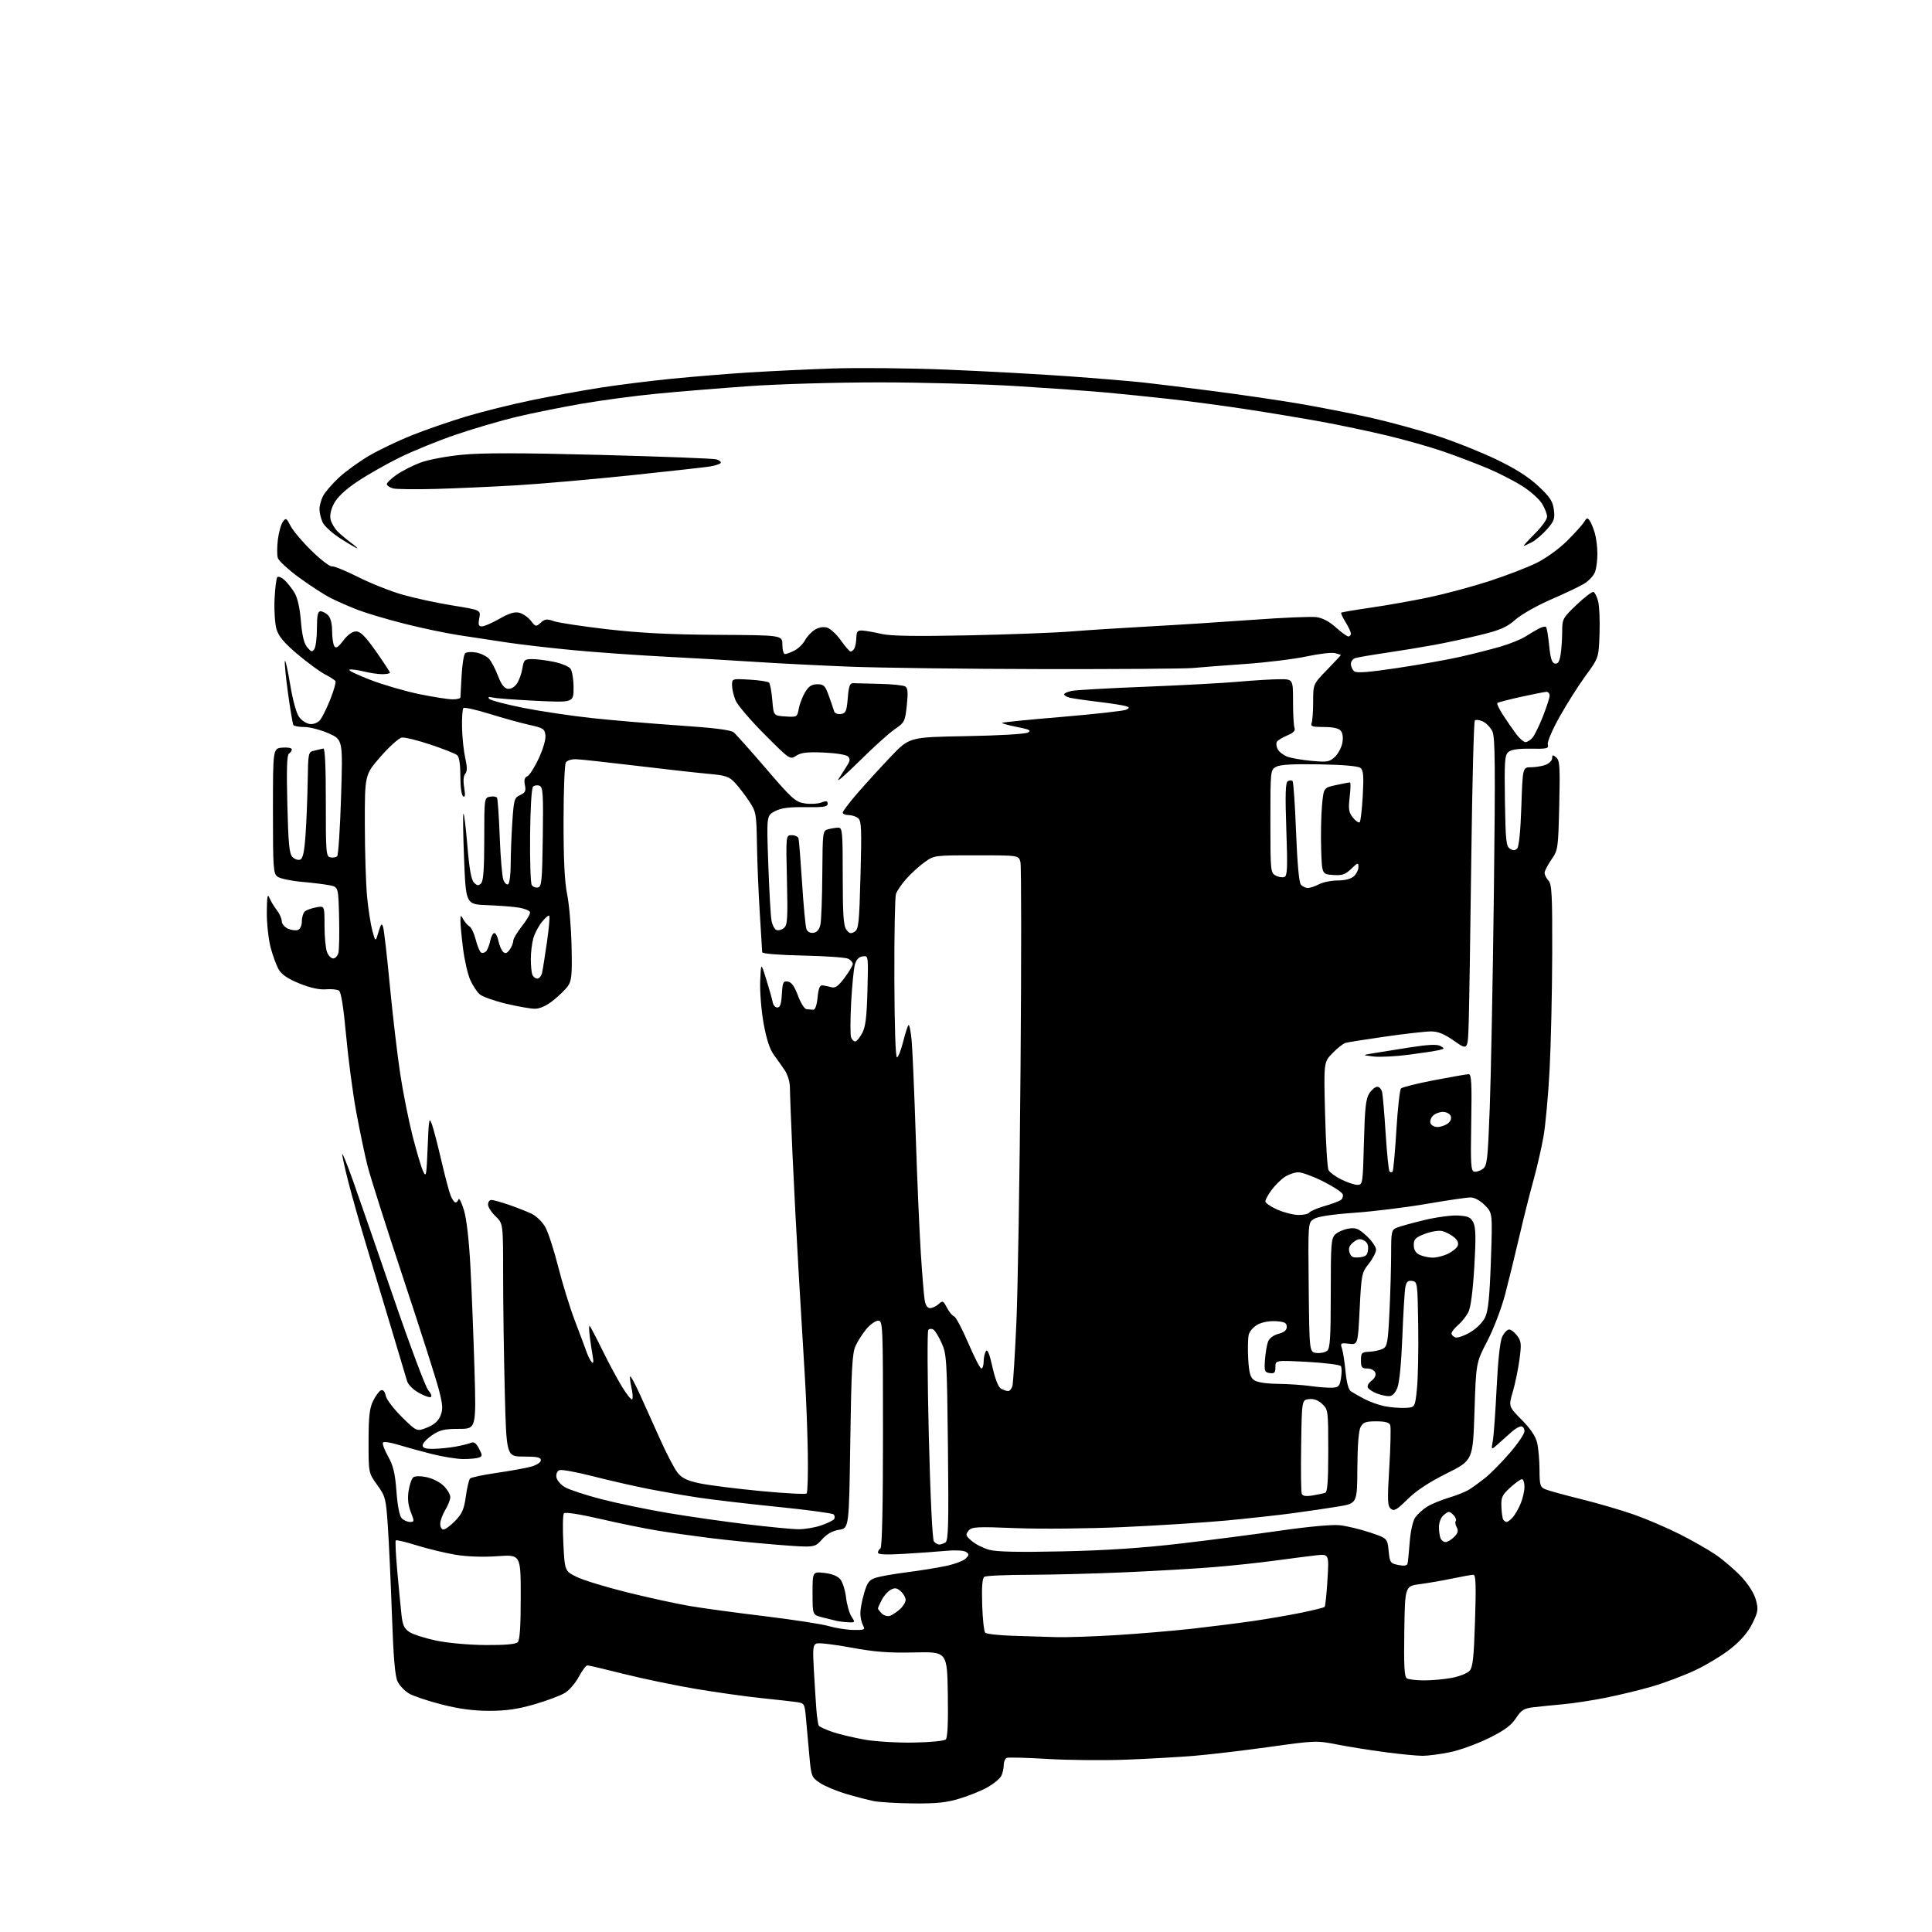 <?xml version="1.0" encoding="UTF-8" standalone="no"?>
<svg 
  version="1.1" 
  xmlns="http://www.w3.org/2000/svg" 
  xmlns:xlink="http://www.w3.org/1999/xlink" 
  xmlns:svg="http://www.w3.org/2000/svg"
  xmlns:rdf="http://www.w3.org/1999/02/22-rdf-syntax-ns#"
  xmlns:cc="http://creativecommons.org/ns#"
  xmlns:dc="http://purl.org/dc/elements/1.1/"
  viewBox="0 0 768 768"
  width="768"
  height="768"
>
<style>svg {background-color: white; }</style>"
<path stroke="none" fill="black" fill-rule="evenodd" d="M363.14,716.89C356.74,716.83 349.62,716.41 347.33,715.96C345.03,715.50 340.04,714.20 336.23,713.07C332.42,711.93 327.77,709.98 325.90,708.72C322.62,706.51 322.47,706.14 321.73,697.96C321.31,693.31 320.71,686.70 320.41,683.28C319.86,677.20 319.77,677.05 316.67,676.60C314.93,676.35 308.55,675.64 302.50,675.01C296.45,674.38 284.75,672.74 276.50,671.35C268.25,669.96 255.43,667.29 248.00,665.42C240.57,663.55 234.05,662.01 233.50,662.01C232.95,662.00 231.42,664.03 230.11,666.51C228.79,668.98 226.31,671.88 224.59,672.94C222.88,674.00 217.43,676.05 212.49,677.48C205.75,679.43 201.24,680.08 194.50,680.08C188.19,680.08 182.55,679.33 175.65,677.57C170.23,676.19 164.38,674.24 162.65,673.23C160.92,672.22 158.85,670.07 158.06,668.45C157.02,666.32 156.40,658.98 155.80,642.00C155.34,629.08 154.62,613.23 154.18,606.78C153.42,595.59 153.23,594.85 149.94,590.28C146.50,585.50 146.50,585.50 146.51,573.00C146.53,562.97 146.89,559.78 148.34,556.83C149.34,554.81 150.75,552.93 151.47,552.65C152.29,552.34 152.99,553.16 153.33,554.82C153.63,556.30 156.53,560.11 159.78,563.31C165.67,569.11 165.67,569.11 169.75,567.49C172.54,566.37 174.21,564.91 175.07,562.82C176.13,560.28 176.04,558.64 174.52,552.64C173.53,548.71 167.18,528.85 160.43,508.50C153.67,488.15 147.23,467.90 146.11,463.50C145.00,459.10 142.98,449.43 141.61,442.00C140.24,434.57 138.43,420.88 137.58,411.57C136.57,400.54 135.59,394.34 134.77,393.79C134.07,393.32 131.71,393.08 129.53,393.27C126.92,393.48 123.33,392.69 119.03,390.95C114.46,389.10 111.99,387.43 110.80,385.40C109.87,383.80 108.40,379.81 107.55,376.54C106.70,373.26 106.03,366.96 106.06,362.54C106.11,356.48 106.36,355.08 107.07,356.85C107.58,358.14 108.91,360.34 110.00,361.73C111.10,363.13 112.00,365.12 112.00,366.16C112.00,367.19 113.10,368.54 114.44,369.15C115.78,369.76 117.58,369.99 118.44,369.66C119.36,369.31 120.00,367.87 120.00,366.15C120.00,364.55 120.56,362.80 121.25,362.26C121.94,361.72 123.96,361.00 125.75,360.67C129.00,360.05 129.00,360.05 129.00,367.96C129.00,372.31 129.44,377.02 129.98,378.43C130.51,379.85 131.63,381.00 132.46,381.00C133.28,381.00 134.21,379.99 134.52,378.75C134.83,377.51 134.95,371.12 134.79,364.54C134.50,352.59 134.50,352.59 131.00,351.90C129.07,351.52 124.05,350.90 119.84,350.53C115.62,350.15 111.34,349.24 110.34,348.50C108.64,347.26 108.50,345.27 108.50,322.33C108.50,297.50 108.50,297.50 112.25,297.19C114.31,297.02 116.00,297.33 116.00,297.88C116.00,298.43 115.49,299.20 114.87,299.58C114.05,300.08 113.87,305.83 114.22,319.71C114.62,335.57 114.99,339.42 116.28,340.70C117.14,341.57 118.51,342.02 119.32,341.71C120.41,341.29 120.98,338.68 121.46,331.82C121.82,326.69 122.20,317.20 122.31,310.71C122.50,299.02 122.52,298.92 125.00,298.38C126.38,298.08 127.96,297.70 128.52,297.54C129.19,297.34 129.53,304.64 129.52,318.85C129.50,339.12 129.62,340.48 131.36,340.82C132.38,341.02 133.58,340.81 134.04,340.34C134.49,339.88 135.19,329.27 135.58,316.76C136.29,294.02 136.29,294.02 130.62,291.51C127.50,290.13 123.18,289.00 121.03,289.00C118.88,289.00 116.89,288.64 116.62,288.20C116.35,287.75 115.39,282.10 114.50,275.64C113.60,269.17 113.04,263.37 113.25,262.75C113.46,262.12 114.40,266.31 115.34,272.06C116.35,278.21 117.80,283.53 118.88,285.00C119.88,286.38 121.80,287.63 123.15,287.80C124.57,287.97 126.26,287.34 127.17,286.30C128.03,285.31 129.88,281.59 131.29,278.03C132.70,274.48 133.63,271.21 133.36,270.77C133.09,270.33 131.21,269.12 129.18,268.07C127.16,267.02 122.25,263.42 118.28,260.07C112.93,255.54 110.77,252.97 109.92,250.13C109.29,248.03 108.94,242.67 109.14,238.23C109.34,233.79 109.84,229.83 110.25,229.42C110.65,229.01 111.91,229.51 113.03,230.52C114.15,231.54 115.93,233.77 116.99,235.49C118.26,237.54 119.16,241.45 119.61,246.88C120.09,252.66 120.85,255.80 122.13,257.32C123.70,259.19 124.10,259.29 124.96,258.00C125.52,257.18 125.98,253.46 125.98,249.75C126.00,244.57 126.33,243.00 127.43,243.00C128.21,243.00 129.56,243.71 130.43,244.57C131.40,245.55 132.01,247.92 132.02,250.82C132.02,253.39 132.42,256.11 132.89,256.85C133.54,257.88 134.40,257.34 136.49,254.60C138.25,252.30 140.07,251.00 141.55,251.00C143.30,251.00 145.21,252.92 149.43,258.90C152.49,263.25 155.00,267.07 155.00,267.40C155.00,267.73 153.62,268.00 151.94,268.00C150.26,268.00 146.91,267.50 144.50,266.90C142.09,266.29 139.57,265.98 138.90,266.20C138.22,266.43 141.96,268.25 147.21,270.26C152.45,272.27 161.26,274.83 166.78,275.95C172.30,277.08 178.21,278.00 179.91,278.00C181.61,278.00 183.01,277.66 183.02,277.25C183.03,276.84 183.24,272.94 183.49,268.58C183.73,264.23 184.37,260.23 184.89,259.71C185.42,259.18 187.40,259.04 189.29,259.39C191.18,259.75 193.49,260.88 194.42,261.91C195.35,262.94 196.94,265.97 197.95,268.64C199.20,271.95 200.43,273.60 201.80,273.81C203.01,273.99 204.45,273.20 205.43,271.81C206.32,270.54 207.32,267.81 207.65,265.75C208.21,262.29 208.51,262.00 211.58,262.00C213.41,262.00 217.29,262.49 220.20,263.10C223.12,263.70 226.06,264.91 226.75,265.79C227.44,266.66 228.00,270.06 228.00,273.34C228.00,279.29 228.00,279.29 213.25,278.59C205.14,278.20 197.38,277.63 196.00,277.31C194.24,276.91 193.80,277.06 194.50,277.82C195.05,278.41 201.12,280.01 208.00,281.38C214.88,282.75 227.25,284.59 235.50,285.47C243.75,286.36 259.38,287.68 270.24,288.41C283.87,289.33 290.50,290.17 291.65,291.12C292.57,291.88 298.38,298.40 304.57,305.61C314.78,317.51 316.19,318.77 319.84,319.36C322.05,319.71 325.02,319.56 326.43,319.03C328.47,318.25 329.00,318.35 329.00,319.52C329.00,320.71 327.33,320.96 320.20,320.86C313.63,320.77 310.55,321.18 308.06,322.47C304.72,324.20 304.72,324.20 305.40,343.35C305.77,353.88 306.34,364.00 306.67,365.83C306.99,367.66 307.88,369.40 308.64,369.69C309.40,369.98 310.75,369.62 311.63,368.89C313.03,367.73 313.18,365.22 312.82,349.78C312.40,332.00 312.40,332.00 314.73,332.00C316.01,332.00 317.22,332.56 317.42,333.25C317.62,333.94 318.25,341.94 318.84,351.03C319.42,360.13 320.20,368.36 320.58,369.34C320.99,370.42 322.07,370.99 323.37,370.80C324.80,370.60 325.69,369.53 326.13,367.50C326.48,365.85 326.82,356.79 326.88,347.37C327.00,330.49 327.03,330.22 329.25,329.63C330.49,329.30 332.29,329.02 333.25,329.01C334.86,329.00 335.00,330.58 335.00,348.31C335.00,363.56 335.30,368.03 336.44,369.56C337.59,371.11 338.24,371.28 339.69,370.39C341.31,369.40 341.56,367.10 342.07,347.89C342.56,329.55 342.43,326.32 341.13,325.25C340.30,324.56 338.58,324.00 337.31,324.00C336.04,324.00 335.00,323.56 335.00,323.03C335.00,322.49 337.64,319.00 340.87,315.28C344.10,311.55 350.06,305.02 354.12,300.76C361.50,293.02 361.50,293.02 384.13,292.63C396.94,292.40 407.55,291.79 408.59,291.21C410.09,290.37 409.30,289.96 404.18,288.96C400.75,288.28 398.12,287.55 398.34,287.33C398.56,287.11 409.44,286.03 422.51,284.94C435.57,283.84 446.96,282.56 447.80,282.09C449.10,281.36 449.04,281.15 447.41,280.66C446.36,280.34 441.45,279.58 436.50,278.98C431.55,278.39 426.49,277.65 425.25,277.34C424.01,277.03 423.00,276.44 423.00,276.02C423.00,275.59 424.39,274.97 426.08,274.63C427.77,274.30 440.93,273.55 455.33,272.99C469.72,272.42 486.45,271.52 492.50,270.98C498.55,270.44 505.86,270.01 508.75,270.00C514.00,270.00 514.00,270.00 514.00,278.92C514.00,283.82 514.26,288.53 514.59,289.37C515.00,290.44 514.13,291.34 511.71,292.35C509.80,293.14 507.94,294.28 507.58,294.88C507.21,295.47 507.36,296.81 507.92,297.84C508.47,298.88 510.18,300.20 511.71,300.78C513.25,301.36 517.60,302.12 521.39,302.46C527.59,303.02 528.52,302.86 530.63,300.88C531.91,299.67 533.25,297.17 533.60,295.33C533.99,293.26 533.75,291.41 532.99,290.49C532.17,289.50 529.91,289.00 526.27,289.00C521.68,289.00 520.88,288.74 521.39,287.42C521.73,286.55 522.00,282.71 522.00,278.90C522.00,271.96 522.00,271.96 527.50,266.28C530.52,263.16 533.00,260.51 533.00,260.41C533.00,260.30 531.94,259.95 530.64,259.62C529.33,259.30 524.27,259.89 519.39,260.94C514.50,261.99 503.52,263.34 495.00,263.94C486.48,264.54 477.04,265.26 474.04,265.55C471.04,265.83 444.04,266.02 414.04,265.97C384.04,265.92 349.60,265.48 337.50,265.00C325.40,264.52 308.52,263.66 300.00,263.09C291.48,262.53 275.50,261.61 264.50,261.04C253.50,260.48 237.07,259.32 228.00,258.46C218.93,257.60 207.00,256.22 201.50,255.39C196.00,254.55 187.38,253.25 182.34,252.48C177.31,251.71 167.72,249.70 161.04,248.01C154.37,246.33 146.09,243.89 142.66,242.60C139.24,241.31 134.20,239.11 131.46,237.72C128.73,236.33 123.03,232.63 118.79,229.51C114.55,226.39 110.79,222.92 110.44,221.81C110.09,220.69 110.09,217.41 110.46,214.50C110.82,211.60 111.71,208.41 112.43,207.42C113.65,205.75 113.88,205.88 115.50,209.06C116.46,210.95 120.23,215.41 123.87,218.97C127.52,222.52 131.14,225.30 131.93,225.13C132.71,224.97 137.43,226.89 142.43,229.41C147.42,231.93 155.43,235.10 160.24,236.46C165.04,237.82 173.96,239.73 180.05,240.71C191.12,242.50 191.12,242.50 190.52,245.75C190.03,248.36 190.24,249.00 191.58,249.00C192.50,249.00 195.64,247.63 198.56,245.96C202.41,243.76 204.58,243.11 206.45,243.58C207.87,243.93 209.93,245.37 211.03,246.76C212.94,249.19 213.09,249.22 214.96,247.53C216.61,246.04 217.41,245.95 220.20,246.93C222.02,247.56 231.60,249.01 241.50,250.15C254.59,251.65 266.52,252.25 285.25,252.36C310.99,252.50 310.99,252.50 311.00,256.25C311.00,258.31 311.47,260.00 312.05,260.00C312.63,260.00 314.33,259.36 315.84,258.59C317.34,257.81 319.19,256.01 319.95,254.59C320.71,253.17 322.42,251.30 323.76,250.42C325.24,249.45 327.15,249.07 328.64,249.44C329.98,249.78 332.50,252.07 334.23,254.53C335.97,256.99 337.72,259.00 338.13,259.00C338.55,259.00 339.20,258.48 339.59,257.85C339.98,257.22 340.35,255.31 340.40,253.60C340.49,250.94 340.85,250.52 343.00,250.67C344.38,250.77 347.75,251.37 350.50,252.01C354.04,252.83 364.12,252.99 385.00,252.56C401.23,252.22 419.68,251.52 426.00,251.00C432.32,250.49 446.27,249.59 457.00,249.01C467.73,248.43 486.18,247.25 498.00,246.39C509.82,245.52 521.20,245.04 523.28,245.32C525.74,245.64 528.44,247.07 531.03,249.41C533.22,251.38 535.45,253.00 536.00,253.00C536.55,253.00 537.00,252.49 537.00,251.87C537.00,251.25 536.05,249.20 534.89,247.32C533.72,245.43 532.94,243.74 533.14,243.55C533.34,243.36 538.67,242.46 545.00,241.54C551.33,240.62 561.73,238.77 568.13,237.43C574.52,236.08 585.24,233.20 591.95,231.02C598.65,228.84 607.10,225.60 610.72,223.82C614.48,221.97 619.71,218.20 622.90,215.04C625.98,211.99 629.04,208.60 629.70,207.50C630.73,205.77 631.04,205.71 631.94,207.00C632.52,207.82 633.44,210.07 633.99,212.00C634.54,213.93 634.99,217.61 634.99,220.18C635.00,222.76 634.56,226.02 634.02,227.43C633.49,228.84 631.58,230.90 629.77,232.00C627.97,233.11 622.06,235.92 616.64,238.26C611.21,240.59 604.84,244.20 602.46,246.27C598.90,249.38 596.44,250.46 588.33,252.44C582.92,253.76 574.67,255.54 570.00,256.39C565.33,257.25 556.77,258.65 551.00,259.50C545.23,260.35 539.71,261.30 538.75,261.59C537.79,261.89 537.00,262.95 537.00,263.94C537.00,264.94 537.59,266.24 538.31,266.84C539.26,267.63 543.96,267.27 555.56,265.53C564.33,264.21 575.55,262.22 580.50,261.09C585.45,259.97 592.57,258.17 596.32,257.08C600.07,255.99 604.57,254.19 606.32,253.07C608.07,251.95 610.51,250.51 611.75,249.86C612.99,249.21 614.26,248.93 614.58,249.24C614.89,249.56 615.45,252.89 615.82,256.64C616.33,261.78 616.90,263.55 618.11,263.78C619.29,264.01 619.89,263.06 620.35,260.30C620.70,258.21 620.98,254.11 620.99,251.19C621.00,246.03 621.17,245.71 626.71,240.42C629.86,237.43 632.87,235.12 633.42,235.31C633.96,235.49 634.81,237.17 635.29,239.04C635.78,240.92 636.02,246.74 635.84,251.97C635.50,261.50 635.50,261.50 630.38,268.50C627.56,272.35 622.90,279.69 620.03,284.81C617.06,290.11 615.00,294.91 615.27,295.93C615.70,297.56 615.02,297.73 608.53,297.62C603.70,297.54 600.77,297.96 599.64,298.89C598.16,300.12 597.99,302.41 598.23,318.28C598.47,334.05 598.71,336.42 600.22,337.37C601.47,338.16 602.26,338.14 603.09,337.31C603.81,336.59 604.44,330.29 604.76,320.58C605.29,305.00 605.29,305.00 608.58,305.00C610.39,305.00 613.02,304.56 614.43,304.02C615.85,303.49 617.00,302.31 617.00,301.40C617.00,300.00 617.24,299.95 618.62,301.10C620.03,302.27 620.18,304.72 619.82,320.13C619.41,337.40 619.34,337.90 616.70,341.71C615.22,343.85 614.00,346.22 614.00,346.98C614.00,347.73 614.70,349.11 615.55,350.06C616.88,351.52 617.09,355.74 617.03,379.14C616.99,394.19 616.53,414.82 616.00,425.00C615.48,435.18 614.36,447.32 613.53,452.00C612.69,456.68 610.87,464.55 609.49,469.50C608.11,474.45 605.62,484.35 603.96,491.50C602.30,498.65 599.76,509.00 598.32,514.50C596.84,520.13 593.74,528.25 591.23,533.09C586.76,541.67 586.76,541.67 586.13,561.09C585.50,580.50 585.50,580.50 575.07,585.71C568.06,589.21 562.96,592.58 559.53,595.97C555.22,600.23 554.17,600.82 552.88,599.76C551.55,598.67 551.47,596.48 552.27,583.22C552.78,574.82 552.94,567.28 552.63,566.47C552.23,565.45 550.54,565.00 547.07,565.00C542.91,565.00 541.87,565.38 540.86,567.25C540.09,568.69 539.62,574.59 539.57,583.56C539.50,597.62 539.50,597.62 532.00,598.86C527.88,599.54 519.77,600.73 514.00,601.51C508.23,602.29 496.30,603.60 487.50,604.43C478.70,605.25 460.25,606.43 446.50,607.04C432.61,607.66 413.71,607.84 403.97,607.46C388.05,606.83 386.31,606.92 385.00,608.50C383.72,610.04 383.86,610.48 386.30,612.58C387.80,613.87 390.94,615.45 393.27,616.08C396.21,616.89 405.13,617.07 422.50,616.69C439.91,616.31 454.15,615.36 469.40,613.57C481.45,612.16 499.45,609.82 509.40,608.39C520.01,606.86 529.57,605.99 532.50,606.29C535.25,606.58 540.65,607.87 544.50,609.16C551.50,611.50 551.50,611.50 552.00,616.46C552.47,621.15 552.69,621.47 555.82,622.10C557.98,622.54 559.27,622.38 559.49,621.64C559.68,621.01 560.07,617.19 560.37,613.15C560.67,608.93 561.58,604.76 562.50,603.35C563.39,602.01 565.55,600.02 567.30,598.93C569.06,597.85 572.98,596.23 576.00,595.34C579.02,594.44 582.62,593.00 584.00,592.14C585.38,591.27 588.19,589.23 590.25,587.61C592.31,585.99 596.70,581.56 600.00,577.76C603.30,573.97 606.00,569.99 606.00,568.93C606.00,567.87 605.41,567.00 604.69,567.00C603.97,567.00 602.28,567.97 600.94,569.16C599.60,570.35 597.21,572.49 595.62,573.91C592.74,576.50 592.74,576.50 593.42,572.75C593.79,570.68 594.47,561.17 594.94,551.60C595.48,540.59 596.29,533.17 597.16,531.36C597.91,529.79 599.15,528.50 599.91,528.50C600.66,528.50 602.11,529.62 603.12,531.00C604.74,533.20 604.84,534.34 604.00,540.50C603.48,544.35 602.28,550.11 601.35,553.29C599.66,559.09 599.66,559.09 604.90,564.40C608.46,568.00 610.44,570.96 611.05,573.60C611.55,575.75 611.96,580.55 611.98,584.27C612.00,590.33 612.24,591.14 614.25,592.00C615.49,592.53 621.95,594.31 628.62,595.96C635.28,597.61 644.73,600.37 649.62,602.10C654.50,603.82 662.55,607.27 667.50,609.75C672.45,612.24 678.98,615.95 682.00,618.01C685.02,620.06 689.61,624.00 692.18,626.75C695.08,629.86 697.29,633.37 698.00,635.99C699.02,639.79 698.88,640.72 696.59,645.35C694.90,648.79 692.09,652.08 688.12,655.27C684.86,657.90 678.43,661.80 673.84,663.96C669.25,666.11 661.52,669.02 656.68,670.42C651.83,671.83 643.51,673.84 638.18,674.90C632.86,675.96 625.35,677.11 621.50,677.45C617.65,677.80 612.40,678.33 609.83,678.63C605.77,679.09 604.82,679.68 602.60,683.02C600.69,685.92 598.00,687.89 591.78,690.96C587.22,693.20 580.35,695.70 576.50,696.50C572.65,697.31 567.70,697.96 565.50,697.96C563.30,697.96 556.55,697.31 550.50,696.50C544.45,695.70 535.83,694.32 531.35,693.44C523.45,691.87 522.67,691.90 504.85,694.40C494.76,695.81 481.32,697.40 475.00,697.94C468.68,698.47 456.30,699.17 447.50,699.50C438.70,699.83 424.75,699.70 416.50,699.21C408.25,698.72 400.94,698.52 400.25,698.77C399.56,699.01 399.00,700.32 399.00,701.67C399.00,703.03 398.54,704.99 397.98,706.03C397.42,707.08 395.06,709.04 392.73,710.38C390.40,711.72 385.42,713.76 381.64,714.91C376.24,716.56 372.33,716.98 363.14,716.89zM363.20,692.70C369.94,692.58 375.36,692.04 375.98,691.43C376.68,690.72 376.96,684.53 376.77,673.46C376.50,656.57 376.50,656.57 363.42,656.87C353.16,657.10 347.73,656.68 338.29,654.93C331.66,653.70 325.50,652.98 324.60,653.32C323.18,653.87 323.03,655.26 323.51,663.73C323.82,669.10 324.26,676.11 324.50,679.29C324.74,682.48 325.18,685.48 325.48,685.96C325.78,686.45 328.30,687.60 331.09,688.53C333.88,689.46 339.61,690.82 343.83,691.55C348.05,692.29 356.77,692.81 363.20,692.70zM566.11,667.98C569.20,667.99 574.15,667.54 577.11,666.98C580.06,666.42 583.22,665.18 584.12,664.23C585.47,662.81 585.87,659.23 586.35,644.25C586.80,630.26 586.65,626.00 585.72,625.99C585.05,625.98 581.35,626.64 577.50,627.45C573.65,628.26 567.80,629.27 564.50,629.71C558.50,630.50 558.50,630.50 558.23,648.43C558.02,662.10 558.25,666.54 559.23,667.16C559.93,667.61 563.03,667.98 566.11,667.98zM193.05,653.93C200.79,653.98 205.00,653.60 205.80,652.80C206.64,651.96 207.00,646.53 207.00,634.78C207.00,617.96 207.00,617.96 197.74,618.61C191.92,619.02 185.70,618.80 180.99,618.02C176.87,617.33 169.97,615.66 165.66,614.31C161.34,612.96 157.60,612.07 157.33,612.34C157.07,612.60 157.33,618.15 157.93,624.66C158.52,631.17 159.26,638.87 159.58,641.78C160.04,646.02 160.66,647.39 162.77,648.77C164.20,649.71 169.01,651.24 173.44,652.17C178.10,653.14 186.37,653.88 193.05,653.93zM420.00,650.79C424.12,650.90 434.93,650.53 444.00,649.97C453.07,649.40 466.57,648.26 474.00,647.43C481.43,646.59 492.23,645.23 498.00,644.40C503.77,643.56 512.45,642.07 517.28,641.08C522.11,640.09 526.29,639.05 526.56,638.77C526.84,638.49 527.35,633.64 527.69,627.98C528.32,617.69 528.32,617.69 522.91,618.30C519.93,618.64 512.55,619.59 506.50,620.41C500.45,621.23 489.65,622.38 482.50,622.96C475.35,623.55 459.60,624.46 447.50,625.00C435.40,625.54 418.07,625.99 409.00,626.01C399.93,626.02 391.96,626.37 391.31,626.79C390.48,627.32 390.21,630.66 390.43,637.85C390.61,643.52 391.15,648.55 391.64,649.04C392.12,649.52 397.02,650.07 402.51,650.25C408.00,650.43 415.88,650.67 420.00,650.79zM339.29,647.93C343.71,647.99 343.99,647.86 343.04,646.07C342.47,645.00 342.00,642.83 342.00,641.25C342.00,639.66 342.68,636.06 343.52,633.25C344.81,628.91 345.52,627.99 348.27,627.14C350.05,626.59 355.55,625.63 360.50,625.00C365.45,624.37 372.36,623.26 375.87,622.53C379.37,621.80 382.97,620.46 383.87,619.56C385.31,618.12 385.32,617.81 384.00,616.91C383.15,616.34 379.91,616.14 376.50,616.45C373.20,616.76 365.66,617.30 359.75,617.66C352.26,618.10 349.00,617.97 349.00,617.21C349.00,616.61 349.45,615.84 350.00,615.50C350.64,615.10 351.00,598.82 351.00,569.94C351.00,526.36 350.94,525.00 349.09,525.00C348.04,525.00 345.94,526.46 344.44,528.25C342.93,530.04 340.98,533.08 340.10,535.00C338.77,537.91 338.42,544.27 338.00,572.98C337.50,607.47 337.50,607.47 333.56,608.11C330.88,608.54 328.69,609.79 326.72,611.99C323.83,615.22 323.83,615.22 309.16,614.08C301.10,613.44 289.10,612.25 282.50,611.42C275.90,610.60 266.45,609.27 261.50,608.46C256.55,607.66 246.30,605.57 238.73,603.82C230.42,601.90 224.65,601.00 224.17,601.57C223.73,602.08 223.63,607.45 223.94,613.50C224.50,624.50 224.50,624.50 229.20,626.83C231.79,628.12 240.86,630.89 249.36,633.00C257.85,635.10 269.01,637.54 274.15,638.41C279.29,639.29 292.73,641.11 304.00,642.47C315.27,643.84 326.75,645.60 329.50,646.41C332.25,647.21 336.65,647.90 339.29,647.93zM337.27,644.88C335.75,644.82 333.60,644.56 332.50,644.31C331.40,644.06 328.81,643.42 326.75,642.89C323.00,641.92 323.00,641.92 323.00,633.33C323.00,624.74 323.00,624.74 327.71,625.27C330.77,625.62 333.00,626.51 334.06,627.83C334.97,628.94 335.98,632.20 336.32,635.05C336.66,637.91 337.64,641.32 338.49,642.63C340.00,644.93 339.97,645.00 337.27,644.88zM353.78,642.31C354.73,641.97 356.51,640.79 357.75,639.68C358.99,638.56 360.00,636.90 360.00,635.98C360.00,635.06 359.14,633.53 358.08,632.58C356.56,631.20 355.74,631.07 354.09,631.95C352.95,632.56 351.34,634.37 350.51,635.98C349.68,637.59 349.00,639.12 349.00,639.38C349.00,639.64 349.69,640.55 350.53,641.39C351.37,642.23 352.83,642.64 353.78,642.31zM373.37,613.98C373.99,613.98 375.11,613.58 375.86,613.11C376.98,612.40 377.15,605.70 376.82,575.37C376.44,540.55 376.30,538.24 374.32,533.88C373.17,531.34 371.69,528.92 371.03,528.52C370.37,528.11 369.46,528.16 369.01,528.64C368.57,529.11 368.66,547.95 369.21,570.50C369.82,594.96 370.64,612.00 371.24,612.75C371.79,613.44 372.75,613.99 373.37,613.98zM574.61,613.00C575.37,613.00 576.91,612.09 578.02,610.98C579.57,609.43 579.81,608.52 579.06,607.11C578.51,606.09 578.34,604.99 578.68,604.66C579.01,604.32 578.72,603.36 578.02,602.52C577.32,601.69 576.39,601.00 575.95,601.00C575.51,601.00 574.44,601.71 573.57,602.57C572.71,603.44 572.00,605.42 572.00,606.99C572.00,608.56 572.27,610.55 572.61,611.42C572.94,612.29 573.84,613.00 574.61,613.00zM176.30,608.00C177.02,608.00 179.12,606.44 180.96,604.54C183.71,601.70 184.48,599.94 185.18,594.82C185.65,591.38 186.41,588.19 186.87,587.73C187.33,587.27 192.16,586.25 197.60,585.47C203.05,584.68 209.19,583.56 211.25,582.98C213.39,582.38 215.00,581.29 215.00,580.46C215.00,579.32 213.49,579.00 208.16,579.00C201.32,579.00 201.32,579.00 200.66,553.34C200.30,539.22 200.00,518.38 200.00,507.02C200.00,486.37 200.00,486.37 197.00,483.50C195.35,481.92 194.00,479.81 194.00,478.81C194.00,477.82 194.60,477.00 195.34,477.00C196.08,477.00 199.21,477.87 202.29,478.93C205.37,479.99 209.42,481.58 211.28,482.46C213.16,483.35 215.60,485.73 216.76,487.79C217.91,489.83 220.21,496.90 221.88,503.50C223.54,510.10 226.53,519.77 228.52,525.00C230.51,530.23 232.61,535.85 233.20,537.50C233.79,539.15 234.71,540.95 235.24,541.50C235.87,542.15 236.02,541.45 235.67,539.50C235.37,537.85 234.83,534.25 234.47,531.50C234.11,528.75 234.08,526.77 234.42,527.09C234.75,527.42 236.99,531.69 239.39,536.59C241.80,541.49 245.35,548.11 247.29,551.30C249.24,554.48 251.06,556.71 251.35,556.24C251.64,555.77 251.48,553.63 250.99,551.47C250.51,549.32 250.29,547.37 250.52,547.15C250.75,546.92 252.46,550.10 254.33,554.21C256.21,558.31 259.83,566.37 262.39,572.10C264.95,577.83 268.07,583.81 269.33,585.39C271.09,587.60 273.10,588.58 278.06,589.63C281.60,590.39 292.48,591.77 302.22,592.70C311.97,593.63 320.26,594.07 320.65,593.68C321.04,593.29 321.25,586.12 321.12,577.74C320.98,569.36 320.48,555.98 319.99,548.00C319.51,540.02 318.42,521.80 317.57,507.50C316.73,493.20 315.58,471.23 315.02,458.67C314.46,446.11 314.00,434.19 314.00,432.17C313.99,430.15 313.09,427.15 311.98,425.50C310.87,423.85 308.89,421.03 307.57,419.24C305.96,417.04 304.64,412.96 303.53,406.74C302.62,401.66 302.02,394.12 302.19,390.00C302.50,382.50 302.50,382.50 304.66,389.50C305.86,393.35 306.99,397.40 307.18,398.50C307.37,399.60 308.20,400.50 309.01,400.50C310.10,400.50 310.58,399.08 310.80,395.19C311.08,390.46 311.34,389.91 313.17,390.19C314.63,390.41 315.80,392.03 317.19,395.75C318.26,398.64 319.78,401.07 320.57,401.15C321.36,401.23 322.56,401.35 323.25,401.40C324.04,401.46 324.69,399.65 325.00,396.50C325.37,392.82 325.90,391.55 327.00,391.69C327.82,391.79 329.40,392.13 330.50,392.44C332.03,392.87 333.27,391.98 335.75,388.66C337.54,386.26 339.00,383.80 339.00,383.19C339.00,382.57 338.21,381.65 337.24,381.13C336.28,380.61 328.18,380.04 319.25,379.85C309.33,379.63 302.99,379.11 302.98,378.50C302.97,377.95 302.54,370.98 302.03,363.00C301.52,355.02 301.01,342.73 300.90,335.68C300.69,323.35 300.57,322.70 297.76,318.45C296.15,316.02 293.63,312.75 292.17,311.18C289.82,308.67 288.53,308.23 281.50,307.60C277.10,307.20 264.27,305.77 253.00,304.41C241.72,303.06 231.00,301.88 229.16,301.81C227.24,301.73 225.44,302.27 224.93,303.08C224.43,303.86 224.02,314.40 224.02,326.50C224.01,341.87 224.44,350.61 225.45,355.50C226.25,359.35 227.03,368.57 227.20,376.00C227.46,387.57 227.25,389.85 225.75,391.97C224.79,393.34 222.13,395.92 219.86,397.72C217.18,399.84 214.62,401.00 212.61,400.99C210.90,400.99 205.69,400.07 201.04,398.96C196.39,397.84 191.71,396.16 190.64,395.21C189.58,394.27 187.90,391.70 186.92,389.50C185.93,387.29 184.65,381.68 184.06,377.02C183.48,372.36 183.01,367.42 183.03,366.03C183.06,363.63 183.12,363.60 184.19,365.50C184.81,366.60 185.92,367.86 186.66,368.30C187.39,368.74 188.50,371.11 189.12,373.57C189.74,376.02 190.68,378.30 191.21,378.63C191.74,378.96 192.63,378.77 193.19,378.21C193.76,377.64 194.50,375.77 194.86,374.04C195.21,372.31 195.95,370.90 196.50,370.90C197.05,370.90 197.79,372.31 198.14,374.04C198.50,375.77 199.31,377.71 199.96,378.34C200.85,379.22 201.48,379.03 202.57,377.56C203.36,376.49 204.00,374.92 204.01,374.06C204.02,373.20 205.60,370.51 207.54,368.08C209.47,365.64 210.89,363.17 210.69,362.58C210.50,361.99 208.57,361.20 206.42,360.82C204.26,360.44 198.61,359.99 193.86,359.82C185.21,359.51 185.21,359.51 184.49,341.71C184.09,331.91 183.97,323.69 184.23,323.44C184.48,323.19 185.18,328.91 185.79,336.15C186.57,345.55 187.33,349.76 188.44,350.87C189.68,352.11 190.23,352.17 191.24,351.16C192.15,350.25 192.50,345.34 192.50,333.52C192.50,317.27 192.52,317.13 194.77,316.70C196.02,316.46 197.28,316.65 197.57,317.11C197.86,317.58 198.34,324.58 198.65,332.68C198.95,340.78 199.61,348.46 200.10,349.76C200.59,351.06 201.45,351.84 202.00,351.50C202.55,351.16 203.00,347.65 203.01,343.69C203.01,339.74 203.30,332.16 203.65,326.84C204.25,317.83 204.45,317.11 206.76,316.06C208.81,315.13 209.14,314.44 208.66,312.06C208.26,310.03 208.53,309.01 209.59,308.60C210.42,308.29 212.45,305.12 214.12,301.56C215.86,297.84 217.01,293.91 216.82,292.30C216.53,289.76 215.95,289.38 210.50,288.17C207.20,287.44 200.09,285.48 194.70,283.80C189.32,282.13 184.59,281.08 184.20,281.46C183.82,281.85 183.58,285.39 183.67,289.34C183.76,293.28 184.34,298.69 184.95,301.36C185.77,304.95 185.76,306.58 184.94,307.58C184.23,308.43 184.07,310.47 184.52,313.09C185.01,316.04 184.89,317.05 184.11,316.57C183.46,316.17 183.00,312.84 183.00,308.56C183.00,303.80 182.55,300.87 181.71,300.17C181.00,299.58 176.24,297.70 171.13,295.99C166.03,294.28 160.90,293.02 159.74,293.19C158.58,293.36 154.79,296.76 151.32,300.74C145.00,307.98 145.00,307.98 145.03,327.74C145.04,338.61 145.45,351.56 145.93,356.53C146.41,361.49 147.36,367.57 148.03,370.03C149.27,374.50 149.27,374.50 150.45,370.50C151.42,367.22 151.75,366.86 152.29,368.50C152.65,369.60 153.86,380.14 154.98,391.91C156.11,403.69 157.96,419.42 159.09,426.87C160.23,434.32 162.43,445.38 163.98,451.46C165.53,457.53 167.40,463.85 168.15,465.50C169.39,468.27 169.54,467.52 170.00,456.00C170.46,444.60 170.61,443.81 171.72,447.00C172.39,448.93 174.08,455.45 175.48,461.50C176.88,467.55 178.52,473.74 179.13,475.25C179.74,476.76 180.60,478.00 181.04,478.00C181.48,478.00 182.03,477.44 182.28,476.75C182.52,476.06 183.48,477.98 184.41,481.00C185.47,484.46 186.43,492.82 187.00,503.50C187.50,512.85 188.22,531.19 188.61,544.25C189.31,568.00 189.31,568.00 182.39,568.00C176.62,568.00 174.84,568.43 171.73,570.54C169.68,571.93 168.00,573.73 168.00,574.54C168.00,575.60 169.16,575.98 172.25,575.94C174.59,575.91 178.53,575.52 181.00,575.07C183.47,574.63 186.26,573.95 187.18,573.55C188.42,573.03 189.27,573.63 190.41,575.82C191.80,578.52 191.80,578.86 190.39,579.40C189.54,579.73 186.77,580.00 184.24,580.00C181.71,580.00 176.01,579.09 171.57,577.97C167.13,576.85 161.14,575.20 158.25,574.31C155.36,573.41 152.67,573.00 152.27,573.39C151.88,573.79 152.76,576.25 154.23,578.86C156.34,582.63 157.04,585.54 157.60,592.89C158.04,598.75 158.82,602.68 159.72,603.58C160.50,604.36 161.97,605.00 162.99,605.00C164.74,605.00 164.75,604.78 163.30,601.07C162.24,598.37 161.96,595.73 162.42,592.65C162.80,590.18 163.64,587.75 164.30,587.25C165.01,586.71 167.20,586.69 169.65,587.21C171.94,587.69 174.98,589.25 176.40,590.68C177.83,592.10 179.00,594.10 179.00,595.11C179.00,596.12 178.10,598.43 177.00,600.23C175.91,602.03 175.01,604.51 175.00,605.75C175.00,606.99 175.59,608.00 176.30,608.00zM317.07,607.90C319.59,607.95 323.75,607.28 326.32,606.41C328.89,605.53 331.27,604.37 331.61,603.82C331.95,603.27 331.84,602.45 331.36,601.99C330.89,601.54 321.05,600.21 309.50,599.04C297.95,597.87 284.00,596.25 278.50,595.44C273.00,594.63 263.77,593.05 258.00,591.92C252.22,590.79 242.19,588.50 235.71,586.84C229.22,585.18 223.23,584.08 222.39,584.40C221.50,584.75 220.99,585.91 221.18,587.19C221.36,588.41 222.89,590.21 224.58,591.19C226.28,592.18 232.80,594.32 239.08,595.95C245.36,597.58 257.36,600.07 265.74,601.48C274.12,602.88 288.07,604.88 296.74,605.91C305.41,606.95 314.56,607.84 317.07,607.90zM598.90,605.00C599.34,605.00 600.42,604.20 601.31,603.21C602.20,602.23 603.62,599.77 604.46,597.75C605.31,595.72 606.00,592.70 606.00,591.03C606.00,589.36 605.54,588.00 604.99,588.00C604.43,588.00 602.33,589.51 600.32,591.35C597.12,594.27 596.68,595.24 596.83,598.94C596.92,601.27 597.25,603.59 597.56,604.09C597.86,604.59 598.47,605.00 598.90,605.00zM521.74,594.47C523.81,594.13 526.06,593.67 526.75,593.45C527.68,593.16 528.00,588.92 528.00,576.71C528.00,560.74 527.94,560.29 525.60,558.10C524.00,556.59 522.27,555.95 520.35,556.17C517.50,556.50 517.50,556.50 517.23,574.47C517.08,584.35 517.18,593.03 517.46,593.76C517.83,594.71 519.06,594.91 521.74,594.47zM558.50,559.66C562.50,559.50 562.50,559.50 563.26,552.00C563.68,547.88 563.90,536.62 563.76,527.00C563.51,509.93 563.45,509.49 561.34,509.19C559.67,508.95 559.06,509.51 558.65,511.69C558.35,513.24 557.81,522.15 557.45,531.50C557.04,541.98 556.27,549.75 555.45,551.75C554.57,553.87 553.41,555.00 552.12,555.00C551.02,555.00 548.87,554.52 547.34,553.94C545.80,553.35 544.21,552.34 543.80,551.69C543.36,550.99 543.94,549.83 545.18,548.88C546.52,547.86 547.08,546.65 546.69,545.63C546.34,544.72 544.95,544.00 543.53,544.00C541.34,544.00 541.00,543.56 541.00,540.75C541.01,537.75 541.27,537.49 544.43,537.33C546.31,537.23 548.71,536.69 549.77,536.13C551.46,535.22 551.76,533.50 552.34,521.39C552.70,513.85 553.00,503.47 553.00,498.32C553.00,489.55 553.14,488.90 555.25,488.02C556.49,487.51 561.42,486.15 566.22,484.99C571.01,483.83 577.08,483.03 579.71,483.19C583.71,483.45 584.68,483.92 585.72,486.08C586.65,488.05 586.73,492.29 586.05,503.74C585.46,513.49 584.62,519.82 583.67,521.66C582.86,523.22 581.02,525.51 579.60,526.74C578.17,527.98 577.00,529.45 577.00,530.02C577.00,530.60 577.67,531.32 578.49,531.63C579.31,531.95 581.95,531.05 584.36,529.64C586.96,528.11 589.40,525.68 590.36,523.65C591.59,521.06 592.15,515.61 592.65,501.19C593.31,482.16 593.31,482.16 590.23,479.08C588.37,477.21 586.13,476.00 584.54,476.00C583.10,476.00 575.31,477.14 567.21,478.54C559.12,479.94 546.20,481.54 538.50,482.09C529.29,482.75 523.72,483.61 522.23,484.58C519.97,486.07 519.97,486.07 520.23,511.78C520.50,537.50 520.50,537.50 523.31,537.82C524.86,538.00 526.77,537.61 527.56,536.95C528.73,535.98 529.00,531.72 529.00,514.03C529.00,494.06 529.15,492.17 530.88,490.61C531.91,489.68 534.27,488.67 536.13,488.38C538.97,487.93 540.09,488.39 543.25,491.31C545.31,493.21 547.00,495.66 547.00,496.75C547.00,497.84 545.70,500.37 544.10,502.37C541.31,505.88 541.18,506.54 540.49,520.29C539.78,534.57 539.78,534.57 536.24,534.16C532.90,533.77 532.74,533.88 533.47,536.12C533.89,537.43 534.53,541.56 534.88,545.29C535.29,549.61 536.07,552.45 537.01,553.08C537.83,553.63 540.23,554.99 542.34,556.11C544.46,557.22 548.06,558.52 550.34,558.98C552.63,559.45 556.30,559.75 558.50,559.66zM171.28,555.33C170.80,555.63 168.63,554.88 166.47,553.66C164.22,552.40 162.22,550.39 161.81,548.98C161.41,547.61 158.53,537.95 155.39,527.50C152.25,517.05 147.72,501.98 145.31,494.00C142.90,486.02 139.82,475.14 138.47,469.82C137.11,464.49 136.02,459.54 136.05,458.82C136.08,458.09 138.03,462.90 140.37,469.50C142.72,476.10 149.97,497.02 156.49,516.00C163.00,534.98 169.19,551.47 170.24,552.64C171.29,553.82 171.76,555.03 171.28,555.33zM400.73,552.97C401.41,552.99 402.19,551.99 402.48,550.75C402.76,549.51 403.46,538.38 404.02,526.00C404.59,513.62 405.34,467.93 405.68,424.45C406.03,380.97 406.01,344.18 405.64,342.70C404.96,340.00 404.96,340.00 388.13,340.00C371.30,340.00 371.30,340.00 367.40,342.83C365.26,344.38 362.01,347.36 360.18,349.44C358.36,351.52 356.54,354.18 356.15,355.36C355.75,356.54 355.47,371.68 355.52,389.00C355.58,408.03 355.99,420.43 356.56,420.32C357.08,420.23 358.18,417.45 359.00,414.15C359.82,410.84 360.79,407.86 361.14,407.51C361.50,407.17 362.06,409.95 362.40,413.69C362.74,417.44 363.47,434.45 364.02,451.50C364.58,468.55 365.48,489.48 366.03,498.00C366.57,506.52 367.26,514.96 367.56,516.75C367.90,518.86 368.66,520.00 369.72,520.00C370.61,520.00 372.13,519.28 373.10,518.41C374.73,516.94 374.97,517.04 376.39,519.79C377.24,521.42 378.52,522.99 379.26,523.27C379.99,523.55 382.53,528.33 384.90,533.89C387.28,539.45 389.62,544.00 390.11,544.00C390.60,544.00 391.01,542.76 391.02,541.25C391.02,539.74 391.43,537.87 391.91,537.10C392.52,536.14 393.33,538.09 394.50,543.36C395.53,548.00 396.85,551.39 397.85,551.98C398.76,552.51 400.05,552.95 400.73,552.97zM529.49,551.63C532.13,551.52 532.55,551.07 533.07,547.79C533.40,545.75 533.39,543.63 533.04,543.07C532.70,542.51 526.70,541.75 519.71,541.37C507.00,540.70 507.00,540.70 507.00,543.42C507.00,545.67 506.61,546.08 504.75,545.82C502.71,545.53 502.53,545.05 502.85,540.54C503.05,537.82 503.59,534.57 504.06,533.33C504.59,531.96 506.20,530.75 508.21,530.23C510.50,529.63 511.50,528.79 511.50,527.44C511.50,525.88 510.68,525.44 507.31,525.20C504.87,525.02 501.83,525.55 500.07,526.46C498.39,527.33 496.75,529.15 496.40,530.53C496.06,531.91 495.96,536.22 496.18,540.12C496.49,545.64 497.00,547.53 498.48,548.61C499.67,549.48 503.21,550.04 507.94,550.10C512.10,550.15 517.98,550.55 521.00,550.98C524.02,551.41 527.84,551.70 529.49,551.63zM540.34,499.81C542.93,499.56 543.56,499.02 543.81,496.82C544.02,494.96 543.51,493.81 542.15,493.08C540.63,492.27 539.68,492.44 537.97,493.83C536.32,495.16 535.93,496.20 536.46,497.87C537.03,499.67 537.79,500.05 540.34,499.81zM569.35,499.93C570.92,499.97 573.69,499.29 575.52,498.42C577.35,497.56 579.13,496.10 579.48,495.18C579.89,494.12 579.33,492.87 577.93,491.75C576.73,490.77 574.66,489.70 573.33,489.37C571.99,489.03 568.93,489.52 566.46,490.46C562.67,491.91 562.00,492.58 562.00,494.93C562.00,496.81 562.72,498.04 564.25,498.78C565.49,499.38 567.78,499.90 569.35,499.93zM516.19,482.97C518.22,482.99 520.16,482.56 520.49,482.01C520.83,481.47 523.44,480.34 526.30,479.50C529.16,478.66 532.13,477.57 532.90,477.09C533.66,476.60 534.03,475.53 533.72,474.71C533.40,473.88 529.90,471.59 525.94,469.61C521.97,467.62 517.55,466.00 516.12,466.01C514.68,466.01 512.25,466.84 510.73,467.84C509.21,468.84 506.84,471.18 505.48,473.03C504.12,474.88 503.00,476.92 503.00,477.57C503.00,478.21 505.14,479.69 507.75,480.84C510.36,481.99 514.16,482.95 516.19,482.97zM539.62,471.00C541.68,471.00 541.76,470.52 542.18,454.11C542.54,440.38 542.94,436.74 544.33,434.61C545.28,433.18 546.70,432.00 547.50,432.00C548.31,432.00 549.18,433.01 549.44,434.25C549.70,435.49 550.33,442.93 550.83,450.79C551.33,458.64 552.02,465.36 552.37,465.70C552.72,466.05 553.25,466.08 553.56,465.77C553.87,465.46 554.55,458.10 555.07,449.40C555.59,440.70 556.43,433.17 556.94,432.66C557.44,432.16 563.40,430.68 570.18,429.38C576.95,428.08 583.10,427.01 583.84,427.01C584.92,427.00 585.11,430.66 584.84,446.23C584.55,462.80 584.71,465.49 586.02,465.75C586.85,465.92 588.39,465.43 589.44,464.67C591.16,463.41 591.42,461.14 592.20,440.39C592.68,427.80 593.41,389.60 593.83,355.50C594.45,304.53 594.35,293.00 593.24,290.71C592.51,289.17 590.80,287.41 589.45,286.79C588.10,286.18 586.66,286.00 586.27,286.40C585.87,286.80 585.23,311.44 584.86,341.16C584.49,370.87 584.03,400.22 583.84,406.38C583.50,417.58 583.50,417.58 578.08,413.79C574.13,411.02 571.65,410.00 568.88,410.00C566.80,410.00 558.66,410.92 550.80,412.04C542.93,413.16 535.74,414.31 534.82,414.58C533.90,414.86 531.58,416.70 529.67,418.66C526.21,422.23 526.21,422.23 526.74,442.86C527.02,454.21 527.64,464.23 528.10,465.13C528.57,466.03 530.87,467.72 533.22,468.88C535.57,470.05 538.45,471.00 539.62,471.00zM571.42,448.00C572.63,448.00 574.45,447.39 575.47,446.64C576.61,445.81 577.08,444.65 576.69,443.64C576.34,442.74 574.96,442.00 573.60,442.00C572.25,442.00 570.45,442.69 569.61,443.53C568.77,444.37 568.34,445.72 568.65,446.53C568.96,447.34 570.20,448.00 571.42,448.00zM560.00,419.27C554.77,419.95 548.48,420.27 546.00,419.97C541.50,419.43 541.50,419.43 545.50,418.75C547.70,418.38 554.28,417.32 560.12,416.41C567.75,415.22 571.26,415.05 572.60,415.80C574.34,416.77 574.29,416.89 571.99,417.44C570.62,417.77 565.23,418.60 560.00,419.27zM339.94,414.00C340.50,414.00 341.74,412.54 342.70,410.75C344.07,408.22 344.54,404.43 344.83,393.67C345.20,379.84 345.20,379.84 342.92,380.17C341.36,380.39 340.37,381.46 339.81,383.50C339.36,385.15 338.70,391.96 338.34,398.64C337.99,405.32 337.98,411.51 338.32,412.39C338.66,413.28 339.39,414.00 339.94,414.00zM213.59,389.00C214.34,389.00 215.19,387.99 215.47,386.75C215.76,385.51 216.63,380.01 217.42,374.51C218.21,369.02 218.63,364.30 218.34,364.01C218.05,363.73 216.73,364.85 215.40,366.50C214.07,368.15 212.54,371.07 212.00,373.00C211.46,374.93 211.01,378.60 211.01,381.17C211.00,383.74 211.27,386.55 211.61,387.42C211.94,388.29 212.83,389.00 213.59,389.00zM213.84,352.79C215.31,352.51 215.53,350.18 215.77,332.71C216.01,315.42 215.84,312.88 214.45,312.34C213.58,312.01 212.42,312.18 211.88,312.72C211.31,313.29 210.81,321.55 210.72,332.11C210.62,342.22 210.91,351.09 211.37,351.81C211.82,352.52 212.93,352.97 213.84,352.79zM519.87,352.99C520.77,352.99 522.79,352.32 524.36,351.49C525.94,350.67 529.28,350.00 531.79,350.00C534.62,350.00 537.03,349.38 538.17,348.35C539.18,347.43 540.00,345.78 540.00,344.66C540.00,342.78 539.78,342.84 537.13,345.38C534.73,347.67 533.53,348.08 529.88,347.81C525.50,347.50 525.50,347.50 525.18,337.50C525.01,332.00 525.16,324.27 525.51,320.32C526.16,313.13 526.16,313.13 531.13,312.07C533.86,311.48 536.35,311.00 536.65,311.00C536.95,311.00 536.89,313.61 536.52,316.80C535.95,321.72 536.15,322.96 537.84,325.05C538.93,326.40 540.13,327.20 540.50,326.83C540.88,326.46 541.42,321.72 541.72,316.31C542.15,308.53 541.97,306.22 540.85,305.29C539.93,304.53 534.11,304.01 524.46,303.84C513.93,303.65 508.83,303.94 507.25,304.82C505.03,306.05 505.00,306.35 505.00,326.50C505.00,346.16 505.08,346.97 507.08,348.04C508.22,348.65 509.79,348.91 510.57,348.61C511.74,348.16 511.87,345.00 511.33,329.69C510.85,315.73 510.99,311.13 511.91,310.55C512.58,310.14 513.43,310.10 513.80,310.47C514.16,310.83 514.80,319.93 515.20,330.68C515.67,342.88 516.38,350.75 517.09,351.61C517.73,352.38 518.98,353.00 519.87,352.99zM341.55,302.63C336.07,308.06 332.36,311.26 333.30,309.75C334.23,308.24 335.74,305.85 336.65,304.45C337.93,302.47 338.03,301.63 337.10,300.70C336.42,300.02 332.21,299.35 327.43,299.15C320.86,298.87 318.41,299.16 316.49,300.42C314.02,302.03 313.96,301.98 303.91,291.91C298.35,286.33 293.17,280.27 292.40,278.42C291.63,276.57 291.00,273.87 291.00,272.42C291.00,269.78 291.00,269.77 297.95,270.17C301.77,270.38 305.25,270.92 305.70,271.36C306.14,271.80 306.73,274.94 307.00,278.33C307.50,284.50 307.50,284.50 312.19,284.80C316.83,285.10 316.90,285.06 317.53,281.67C317.89,279.78 319.03,276.83 320.07,275.12C321.50,272.77 322.69,272.00 324.90,272.00C327.50,272.00 328.03,272.55 329.53,276.75C330.46,279.36 331.39,282.09 331.61,282.82C331.82,283.55 333.00,284.00 334.25,283.82C336.23,283.54 336.56,282.78 337.00,277.50C337.41,272.60 337.82,271.52 339.25,271.58C340.21,271.63 344.94,271.75 349.75,271.85C354.56,271.95 359.10,272.41 359.84,272.88C360.87,273.53 361.02,275.30 360.47,280.40C359.79,286.79 359.59,287.19 355.63,289.91C353.35,291.48 347.02,297.20 341.55,302.63zM606.40,295.00C607.11,295.00 608.37,294.21 609.19,293.25C610.02,292.29 611.89,288.46 613.35,284.74C614.81,281.02 616.00,277.31 616.00,276.49C616.00,275.67 615.44,275.01 614.75,275.02C614.06,275.03 609.49,275.93 604.59,277.01C599.69,278.10 595.46,279.20 595.20,279.47C594.93,279.74 595.96,281.88 597.48,284.23C599.01,286.58 601.35,289.96 602.68,291.75C604.01,293.54 605.68,295.00 606.40,295.00zM142.00,217.96C141.72,217.97 138.80,216.27 135.49,214.17C132.19,212.07 128.92,209.13 128.24,207.63C127.56,206.13 127.00,203.78 127.00,202.40C127.00,201.03 127.64,198.67 128.41,197.17C129.19,195.67 132.01,192.40 134.67,189.90C137.34,187.41 142.77,183.47 146.75,181.15C150.73,178.82 158.37,175.17 163.74,173.02C169.11,170.88 178.75,167.54 185.18,165.60C191.60,163.66 203.30,160.75 211.18,159.12C219.05,157.50 231.35,155.25 238.50,154.13C245.65,153.01 258.48,151.41 267.00,150.56C275.52,149.72 289.25,148.60 297.50,148.07C305.75,147.55 320.82,146.83 331.00,146.48C341.18,146.13 361.65,146.34 376.50,146.94C391.35,147.55 412.95,148.73 424.50,149.56C436.05,150.39 449.55,151.51 454.50,152.05C459.45,152.59 472.05,154.14 482.50,155.49C492.95,156.84 508.11,159.06 516.20,160.43C524.28,161.80 537.01,164.29 544.49,165.96C551.98,167.64 563.81,170.85 570.80,173.10C577.78,175.35 588.52,179.61 594.66,182.56C602.41,186.28 607.55,189.54 611.48,193.21C616.14,197.56 617.24,199.23 617.68,202.59C618.15,206.17 617.82,207.14 614.96,210.39C613.17,212.43 610.44,214.75 608.90,215.55C607.36,216.35 605.92,217.00 605.69,217.00C605.47,217.00 607.47,214.81 610.14,212.14C612.81,209.47 615.00,206.43 615.00,205.39C614.99,204.35 614.10,202.04 613.01,200.25C611.92,198.45 608.43,195.33 605.26,193.30C602.09,191.27 595.90,188.09 591.50,186.23C587.10,184.38 579.23,181.37 574.00,179.56C568.77,177.75 558.65,174.87 551.50,173.16C544.35,171.44 532.42,168.93 525.00,167.58C517.58,166.23 504.07,163.99 495.00,162.61C485.93,161.23 472.20,159.40 464.50,158.56C456.80,157.71 445.50,156.56 439.38,156.00C433.27,155.44 417.52,154.32 404.38,153.50C391.25,152.68 366.65,152.01 349.73,152.00C332.36,152.00 309.71,152.66 297.73,153.50C286.05,154.33 269.48,155.69 260.89,156.52C252.31,157.35 238.81,159.16 230.89,160.54C222.98,161.93 211.55,164.23 205.50,165.67C199.45,167.10 188.65,170.26 181.50,172.68C174.35,175.10 164.00,179.31 158.50,182.05C153.00,184.78 145.38,189.15 141.56,191.76C137.02,194.86 133.96,197.80 132.71,200.26C131.47,202.69 131.02,204.94 131.44,206.60C131.79,208.01 133.08,210.15 134.29,211.35C135.51,212.54 137.85,214.52 139.50,215.73C141.15,216.94 142.28,217.95 142.00,217.96zM173.50,194.35C165.25,194.59 157.46,194.49 156.19,194.14C154.92,193.79 153.83,193.05 153.77,192.50C153.71,191.95 155.42,190.27 157.58,188.77C159.73,187.27 163.95,185.11 166.95,183.96C170.07,182.77 177.19,181.41 183.57,180.78C191.71,179.98 206.62,180.00 238.62,180.83C262.75,181.46 283.51,182.26 284.74,182.60C285.97,182.95 286.76,183.59 286.48,184.03C286.21,184.47 284.30,185.10 282.24,185.43C280.19,185.76 265.90,187.35 250.50,188.97C235.10,190.58 214.85,192.35 205.50,192.91C196.15,193.46 181.75,194.11 173.50,194.35z" />

</svg>